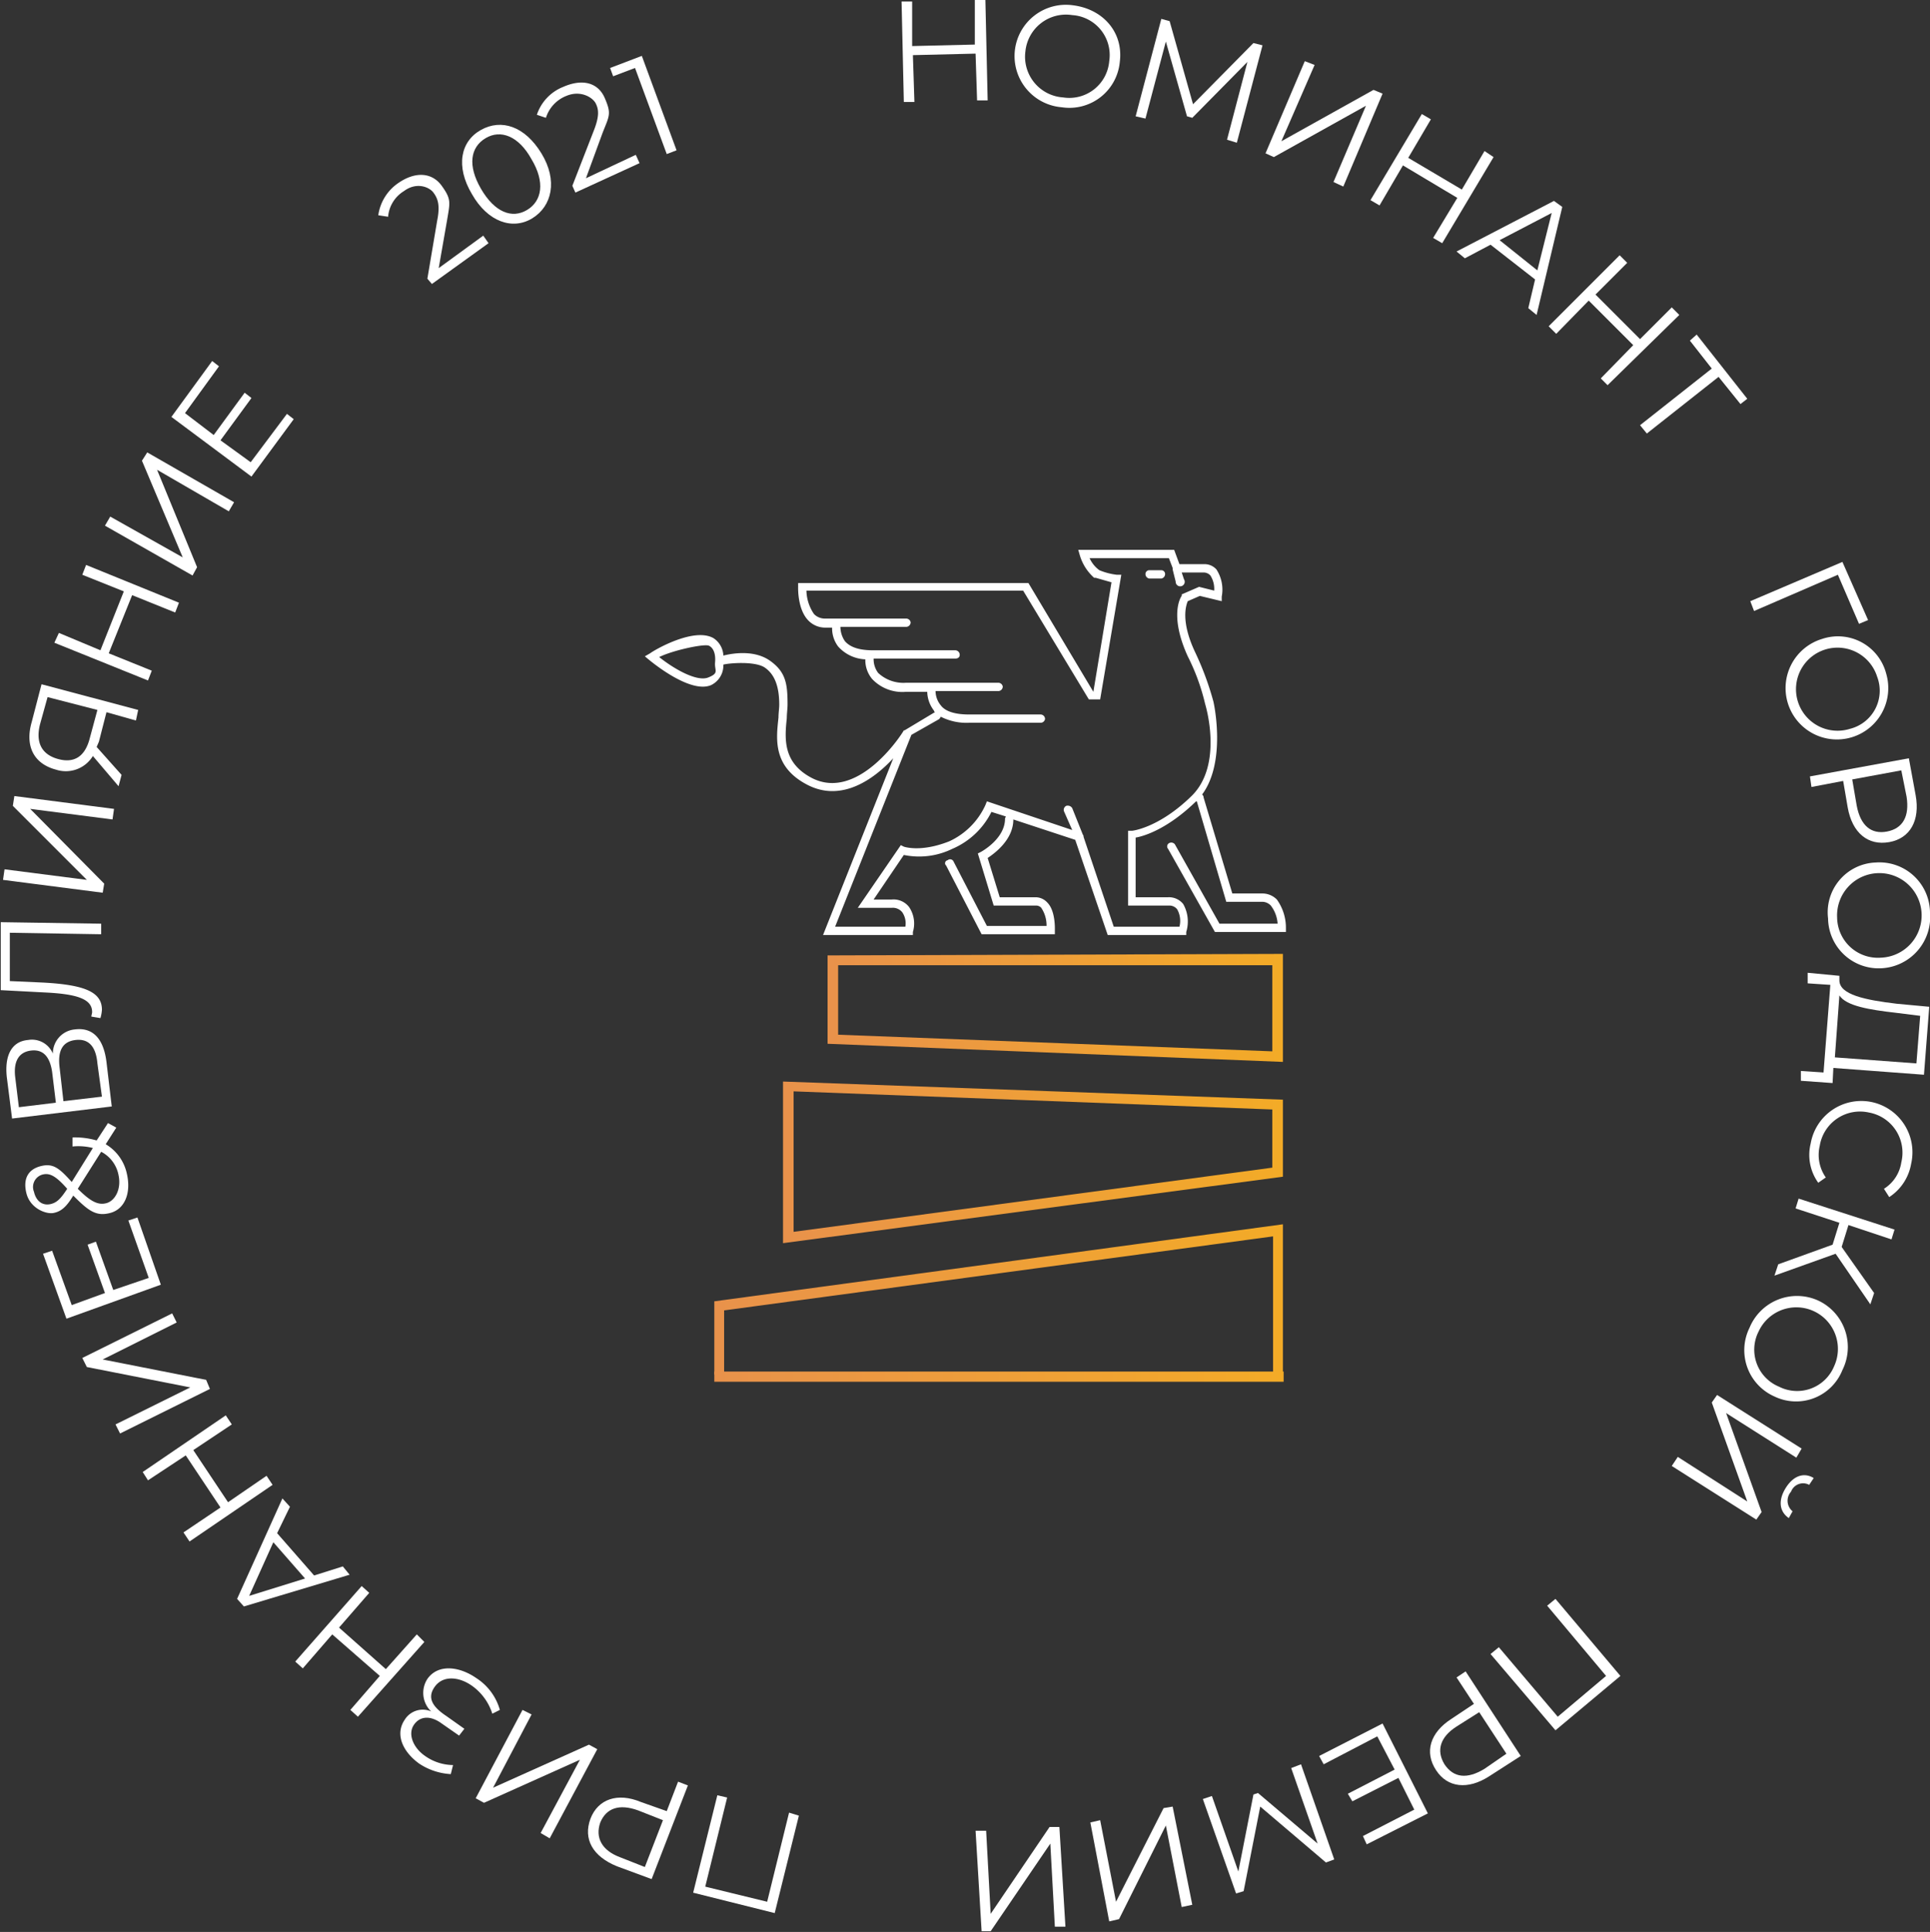 <?xml version="1.0" encoding="UTF-8"?> <svg xmlns="http://www.w3.org/2000/svg" xmlns:xlink="http://www.w3.org/1999/xlink" viewBox="0 0 255.6 255.8"><rect x="0" y="0" width="255.6" height="255.8" fill="#333333" stroke="none"/> <defs> <linearGradient id="a" x1="106.53" y1="156.7" x2="172.68" y2="156.7" gradientUnits="userSpaceOnUse"> <stop offset="0" stop-color="#e9924b"></stop> <stop offset="1" stop-color="#f3ab27"></stop> </linearGradient> <linearGradient id="b" x1="112.42" y1="136.25" x2="172.65" y2="136.25" xlink:href="#a"></linearGradient> <linearGradient id="c" x1="97.36" y1="174.88" x2="172.77" y2="174.88" xlink:href="#a"></linearGradient> <linearGradient id="d" x1="94.57" y1="182.3" x2="169.94" y2="182.3" xlink:href="#a"></linearGradient> </defs> <path d="M133.3,2.8l.3,13.3h-1.4L132,9.9l-8.3.2.2,6.2h-1.4L122.2,3h1.4V8.9l8.3-.2V2.8Z" transform="translate(-2.8 -2.8)" style="fill:#fff"></path> <path d="M137.2,9.5a6.8,6.8,0,0,1,7.7-6c4,.5,6.7,3.6,6.2,7.5a6.7,6.7,0,0,1-7.7,6A6.8,6.8,0,0,1,137.2,9.5Zm12.5,1.4a5.3,5.3,0,0,0-4.9-6.1,5.4,5.4,0,0,0-6.2,4.8,5.4,5.4,0,0,0,5,6.1A5.3,5.3,0,0,0,149.7,10.9Z" transform="translate(-2.8 -2.8)" style="fill:#fff"></path> <path d="M170,8.8l-3.4,12.9-1.3-.4L168,11l-7.3,7.4-.7-.2-2.8-9.9-2.7,10.2-1.3-.3,3.4-12.9,1.1.3,3.1,11,8-8.1Z" transform="translate(-2.8 -2.8)" style="fill:#fff"></path> <path d="M175.6,10.9l1.3.5-4.4,10.1,12.2-6.8,1.2.5-5.2,12.3-1.3-.6,4.3-10.1-12.2,6.8-1.1-.5Z" transform="translate(-2.8 -2.8)" style="fill:#fff"></path> <path d="M200.6,23.6,193.8,35l-1.2-.7,3.2-5.3-7.2-4.3L185.5,30l-1.2-.7,6.8-11.4,1.2.7-3,5.1,7.1,4.2,3-5.1Z" transform="translate(-2.8 -2.8)" style="fill:#fff"></path> <path d="M206.1,39.8l-5.9-4.6L196.8,37l-1.1-.9,12.9-6.7,1.1.8-3.4,14.3-1.1-.9Zm.3-1.2,1.9-7.6-6.9,3.6Z" transform="translate(-2.8 -2.8)" style="fill:#fff"></path> <path d="M225.2,44.5l-9.5,9.3-.9-.9,4.3-4.4-5.9-5.9L208.9,47l-1-1,9.4-9.4,1,1-4.2,4.2,5.9,5.9,4.2-4.2Z" transform="translate(-2.8 -2.8)" style="fill:#fff"></path> <path d="M233.3,56.3l-2.9-3.6-9.5,7.5-.9-1.1,9.5-7.5-2.9-3.7.9-.8,6.7,8.5Z" transform="translate(-2.8 -2.8)" style="fill:#fff"></path> <path d="M249,85.4l-2.8-6.5-11.1,4.8-.5-1.3,12.2-5.2,3.4,7.7Z" transform="translate(-2.8 -2.8)" style="fill:#fff"></path> <path d="M244.1,87.4a6.6,6.6,0,0,1,8.5,4.6,6.8,6.8,0,1,1-8.5-4.6Zm3.7,11.9a5.2,5.2,0,0,0,3.6-6.9,5.5,5.5,0,1,0-3.6,6.9Z" transform="translate(-2.8 -2.8)" style="fill:#fff"></path> <path d="M253,114.3c-2.8.5-4.9-1.2-5.5-4.6l-.6-3.5-4.2.8-.2-1.4,13.1-2.4.9,4.9C257.1,111.4,255.8,113.8,253,114.3Zm-.3-1.4c2.1-.4,3-2,2.6-4.6l-.7-3.5-6.5,1.2.6,3.5C249.2,112.1,250.6,113.3,252.7,112.9Z" transform="translate(-2.8 -2.8)" style="fill:#fff"></path> <path d="M251.2,117a6.7,6.7,0,0,1,7.2,6.6A6.8,6.8,0,0,1,252,131a6.7,6.7,0,0,1-7.1-6.6A6.6,6.6,0,0,1,251.2,117Zm.7,12.6a5.6,5.6,0,1,0-5.8-5.3A5.4,5.4,0,0,0,251.9,129.6Z" transform="translate(-2.8 -2.8)" style="fill:#fff"></path> <path d="M245.5,146.2l-4.2-.3v-1.3l3,.2.9-11.6-3-.2v-1.4l4.2.4v.6c0,1.9,3.4,2.6,7.6,3.1l4.3.4-.7,9-12-.9Zm.9-11.6-.6,8.2,10.8.8.5-6.3-3.2-.4C250.4,136.5,247.3,136,246.4,134.6Z" transform="translate(-2.8 -2.8)" style="fill:#fff"></path> <path d="M250.6,148.7a6.8,6.8,0,0,1,5.3,8.2,6.6,6.6,0,0,1-2.9,4.4l-.7-1.1a5,5,0,0,0,2.3-3.5,5.4,5.4,0,0,0-4.3-6.6,5.4,5.4,0,0,0-6.5,4.4,5.2,5.2,0,0,0,.8,4.2l-1,.7a6.3,6.3,0,0,1-1-5.2A6.8,6.8,0,0,1,250.6,148.7Z" transform="translate(-2.8 -2.8)" style="fill:#fff"></path> <path d="M245.5,167.6l.9-2.9-5.8-1.9.4-1.3,12.7,4.1-.4,1.3-5.7-1.9-.9,2.9L251,174l-.5,1.5-4.6-6.7-8.1,2.9.5-1.5Z" transform="translate(-2.8 -2.8)" style="fill:#fff"></path> <path d="M243.6,175a6.8,6.8,0,0,1,3.2,9.2,6.6,6.6,0,0,1-9,3.5,6.7,6.7,0,0,1-3.3-9.1A6.8,6.8,0,0,1,243.6,175Zm-5.2,11.4a5.3,5.3,0,0,0,7.3-2.7,5.5,5.5,0,1,0-10-4.6A5.3,5.3,0,0,0,238.4,186.4Z" transform="translate(-2.8 -2.8)" style="fill:#fff"></path> <path d="M241.4,194.6l-.7,1.2-9.3-5.9,4.7,13.1-.7,1-11.2-7.1.8-1.2,9.2,5.9-4.7-13.1.7-1Zm1.6,3.9-.6.9a1.7,1.7,0,0,0-2.4.9,1.8,1.8,0,0,0,.2,2.6l-.5.9c-1.3-.9-1.4-2.4-.4-4S241.7,197.7,243,198.5Z" transform="translate(-2.8 -2.8)" style="fill:#fff"></path> <path d="M208.8,231.9l-8.6-10.1,1.1-.9,7.8,9.2,6.4-5.4-7.8-9.3,1.1-.9,8.6,10.2Z" transform="translate(-2.8 -2.8)" style="fill:#fff"></path> <path d="M193,237.2c-1.6-2.4-.8-5,2-6.8l3-2-2.3-3.5,1.2-.8,7.3,11.2L200,238C197.2,239.8,194.5,239.5,193,237.2Zm1.1-.8c1.2,1.8,3,2,5.3.6l2.9-2-3.6-5.5-3,1.9C193.5,232.8,193,234.6,194.1,236.4Z" transform="translate(-2.8 -2.8)" style="fill:#fff"></path> <path d="M178.1,236.4l-.6-1.1,8.4-4.3,6,11.9-8.1,4.1-.5-1.1,6.8-3.5-2.1-4.2-6.1,3.1-.6-1,6.2-3.2-2.3-4.4Z" transform="translate(-2.8 -2.8)" style="fill:#fff"></path> <path d="M166.5,253.5,162.1,241l1.2-.4,3.5,10,2-10.2.6-.2,7.9,6.7-3.5-10,1.3-.5,4.4,12.6-1.1.4-8.7-7.4-2.2,11.2Z" transform="translate(-2.8 -2.8)" style="fill:#fff"></path> <path d="M160.7,255l-1.4.3-2.1-10.8L151,256.9l-1.3.3-2.5-13.1,1.3-.3,2.1,10.8,6.3-12.4,1.2-.2Z" transform="translate(-2.8 -2.8)" style="fill:#fff"></path> <path d="M143.9,257.9h-1.4l-.6-11L134,258.5h-1.2l-.8-13.3h1.4l.6,11,7.8-11.5h1.3Z" transform="translate(-2.8 -2.8)" style="fill:#fff"></path> <path d="M94.6,253.4l3.2-12.9,1.3.3-2.9,11.8,8.2,2,2.9-11.8,1.3.4-3.2,12.9Z" transform="translate(-2.8 -2.8)" style="fill:#fff"></path> <path d="M81,243.6c1-2.6,3.6-3.5,6.7-2.2l3.4,1.2,1.5-3.9,1.3.5-4.8,12.4-4.6-1.7C81.3,248.6,80,246.3,81,243.6Zm1.3.5c-.7,2,.2,3.7,2.6,4.6l3.3,1.3,2.4-6.2-3.3-1.3C84.8,241.6,83.1,242.2,82.3,244.1Z" transform="translate(-2.8 -2.8)" style="fill:#fff"></path> <path d="M75.6,246.2l-1.2-.7,5.2-9.7-12.7,5.7-1.1-.6L72,229.2l1.2.6-5.1,9.7,12.7-5.7,1.1.6Z" transform="translate(-2.8 -2.8)" style="fill:#fff"></path> <path d="M59.4,225.1c1.4-2,4.2-1.7,6.5-.1a7.4,7.4,0,0,1,3.1,4.2l-1,.5a7.2,7.2,0,0,0-2.7-3.7c-1.7-1.2-3.8-1.4-4.9.1s-.3,2.7,1.5,3.9l2.4,1.7-.7.9L61.3,231c-1.5-1.1-2.9-1-3.7.2s-.1,3,1.5,4.1a6.5,6.5,0,0,0,3.7,1.2l-.3,1.2a8.4,8.4,0,0,1-4.2-1.4c-2.2-1.6-3.2-3.9-1.9-5.8a2.8,2.8,0,0,1,3.5-1.1A3.4,3.4,0,0,1,59.4,225.1Z" transform="translate(-2.8 -2.8)" style="fill:#fff"></path> <path d="M41.9,222.8l8.8-10,1,.9-4,4.6,6.2,5.5,4.1-4.6,1,1-8.8,9.9-1-.9,3.9-4.5-6.3-5.5-3.9,4.5Z" transform="translate(-2.8 -2.8)" style="fill:#fff"></path> <path d="M39.5,205.8l4.9,5.6,3.8-1.2.9,1.1-14,4.2-.9-1,6-13.3,1,1.1ZM39,207l-3.2,7.1,7.4-2.3Z" transform="translate(-2.8 -2.8)" style="fill:#fff"></path> <path d="M21.7,197.7l11-7.5.8,1.2-5.1,3.4,4.6,6.9,5.1-3.5.8,1.2-11,7.5-.8-1.2,4.9-3.3-4.6-6.9-5,3.3Z" transform="translate(-2.8 -2.8)" style="fill:#fff"></path> <path d="M18.7,192.6l-.6-1.2,9.9-4.9-13.7-2.7-.6-1.2,11.9-5.9.6,1.2-9.8,4.9,13.7,2.7.5,1.2Z" transform="translate(-2.8 -2.8)" style="fill:#fff"></path> <path d="M19.8,164.4,21,164l3.1,8.9-12.5,4.5-3.1-8.6,1.2-.4,2.6,7.2,4.4-1.6-2.3-6.4,1.1-.4,2.3,6.4,4.7-1.6Z" transform="translate(-2.8 -2.8)" style="fill:#fff"></path> <path d="M18.2,152.1l-1.4,2.2a6,6,0,0,1,2.8,3.9c.6,2.6-.3,4.7-2.2,5.2s-2.9-.3-4.9-2.3c-.9,1.5-1.6,2.1-2.6,2.3s-3.1-.6-3.6-2.6.3-3.2,1.9-3.6,2.4.2,4.1,2.1l2.8-4.5a7.8,7.8,0,0,0-2.7-.2v-1.2a10.4,10.4,0,0,1,3.2.4l1.5-2.3ZM9.6,162.2c.7-.2,1.2-.6,2.1-2-1.5-1.7-2.3-2.1-3.2-1.9a1.7,1.7,0,0,0-1.2,2.3C7.6,161.9,8.5,162.5,9.6,162.2Zm6.6-6.9-3.1,4.9c1.7,1.7,2.7,2.2,3.8,1.9s2-1.8,1.6-3.7A4.4,4.4,0,0,0,16.2,155.3Z" transform="translate(-2.8 -2.8)" style="fill:#fff"></path> <path d="M12.7,139.1c2.3-.3,3.8,1.1,4.2,4.3l.7,5.9L4.4,150.9l-.7-5.5c-.3-2.8.6-4.7,2.8-4.9a3,3,0,0,1,3.3,1.8A3.2,3.2,0,0,1,12.7,139.1Zm-2.5,9.7-.5-4.1c-.3-2-1.2-3-2.8-2.8s-2.3,1.4-2.1,3.4l.5,4.1Zm2.6-8.3c-1.7.2-2.4,1.4-2.1,3.7l.5,4.4,5.1-.6-.6-4.4C15.5,141.3,14.5,140.3,12.8,140.5Z" transform="translate(-2.8 -2.8)" style="fill:#fff"></path> <path d="M2.9,124.9l13.3.2v1.4l-12.1-.2v6.4l4.5.2c5.3.3,7.7,1.2,7.7,3.6a5.2,5.2,0,0,1-.2,1.1l-1.2-.2c0-.2.1-.4.1-.6,0-1.7-1.9-2.4-6.4-2.6l-5.7-.3Z" transform="translate(-2.8 -2.8)" style="fill:#fff"></path> <path d="M3.2,119.3l.2-1.4,10.9,1.4-9.8-9.8.2-1.3,13.2,1.7-.2,1.4L6.8,109.9l9.8,9.9-.2,1.2Z" transform="translate(-2.8 -2.8)" style="fill:#fff"></path> <path d="M8.3,93.4l12.8,3.4-.3,1.4-3.9-1.1-1,3.9-.3.7,3.3,3.7-.4,1.5-3.4-4a4.2,4.2,0,0,1-4.9,1.8c-3-.8-4.1-3.2-3.2-6.3Zm6.4,7.1,1-3.7L9.1,95.1l-1,3.6c-.6,2.4.2,4,2.4,4.6S14.1,102.9,14.7,100.5Z" transform="translate(-2.8 -2.8)" style="fill:#fff"></path> <path d="M14.2,77.6l12.3,5L26,83.9l-5.7-2.3-3.1,7.7,5.7,2.3-.5,1.3L10,87.9l.6-1.3,5.5,2.3,3.1-7.8-5.5-2.2Z" transform="translate(-2.8 -2.8)" style="fill:#fff"></path> <path d="M16.7,72.4l.7-1.2L27,76.6,21.6,63.8l.7-1.1,11.5,6.6-.7,1.2L23.6,65l5.3,12.9L28.3,79Z" transform="translate(-2.8 -2.8)" style="fill:#fff"></path> <path d="M40.8,57.6l.9.7-5.6,7.6L25.5,58l5.4-7.4.9.7-4.5,6.2,3.8,2.9,4.1-5.6.9.7L32,61.1,36,64Z" transform="translate(-2.8 -2.8)" style="fill:#fff"></path> <path d="M66.8,34l.7,1L60,40.4l-.6-.7L60.7,32c.4-2,.1-2.9-.5-3.7s-2.3-1.4-3.9-.2a4.4,4.4,0,0,0-2.1,3.4l-1.3-.2A6.2,6.2,0,0,1,55.6,27c2.2-1.5,4.4-1.4,5.7.4s1.1,2.2.7,4.6l-1.1,6.3Z" transform="translate(-2.8 -2.8)" style="fill:#fff"></path> <path d="M65.3,28.5c-2.2-3.7-1.5-7,1.2-8.5s5.8-.5,8,3.1,1.4,7-1.2,8.6S67.4,32.2,65.3,28.5Zm7.9-4.6c-1.7-3.1-4.1-4-6.1-2.8s-2.4,3.6-.6,6.7,4.1,4,6.1,2.8S75,26.9,73.2,23.9Z" transform="translate(-2.8 -2.8)" style="fill:#fff"></path> <path d="M87,23.3l.5,1.1L79,28.3l-.4-.9,2.8-7.2c.8-2,.7-2.9.3-3.7s-2-1.8-3.9-1a4.6,4.6,0,0,0-2.7,2.9L73.9,18a6,6,0,0,1,3.5-3.7c2.5-1.1,4.6-.6,5.5,1.5s.6,2.3-.3,4.6l-2.2,6Z" transform="translate(-2.8 -2.8)" style="fill:#fff"></path> <path d="M87.8,10.2l4.6,12.5-1.3.5L86.9,11.8,84,12.9l-.4-1.1Z" transform="translate(-2.8 -2.8)" style="fill:#fff"></path> <path d="M107.9,147.3l63.4,2.4v7.7l-63.4,8.5Zm-1.4,20.1,66.2-8.8V148.4L106.5,146Z" transform="translate(-2.8 -2.8)" style="isolation:isolate;fill:url(#a)"></path> <path d="M113.8,139.8v-9.2h57.5v11.4Zm-1.4-10.5V141l60.3,2.4V129.1Z" transform="translate(-2.8 -2.8)" style="isolation:isolate;fill:url(#b)"></path> <path d="M159.9,126.6H149.5L145.2,114l-8.2-2.7c0,2.7-2.5,4.5-3.4,5.1l1.6,5.2H140a2.1,2.1,0,0,1,1.5.7c1.1,1.1,1,3.5,1,3.7v.5h-9.7l-4.7-9.1a.4.4,0,0,1,.2-.7.5.5,0,0,1,.8.2l4.4,8.5h7.9a4.2,4.2,0,0,0-.7-2.4.9.9,0,0,0-.7-.3h-5.6l-2.1-6.9.4-.2s3.2-1.7,3.2-4.4c0-.1.1-.2.1-.3l-1.9-.6a10.3,10.3,0,0,1-5.2,4.9,10,10,0,0,1-6.4.8l-4,5.9h2.4a2.6,2.6,0,0,1,2.3,1,3.9,3.9,0,0,1,.5,3.3v.4H111.8l9.3-23.4c-2.5,2.7-6.8,5.9-11.4,3.5s-4.1-6.1-3.8-8.9c0-.6.1-1.2.1-1.7,0-2.4-.6-4-1.9-4.9s-4.8-.6-5.5-.4A2.9,2.9,0,0,1,97,93.5c-2.7,1.2-7.7-2.9-8.2-3.3l-.6-.5.7-.4c.5-.4,5.8-3.5,8.4-2a2.9,2.9,0,0,1,1.3,2.3c1.2-.3,4.1-.8,6.2.7s2.3,3.1,2.3,5.8c0,.5-.1,1.2-.1,1.8-.3,2.8-.5,5.9,3.3,7.9,6,3.1,11.7-5.4,12.2-6.3h.1l4-2.4h.1a.2.2,0,0,1-.2-.2,4.2,4.2,0,0,1-.9-2.5h-2.8a5.5,5.5,0,0,1-4.5-1.7,3.9,3.9,0,0,1-.9-2.6,5.1,5.1,0,0,1-3.6-1.7,4,4,0,0,1-.8-2.5h-.9a3.1,3.1,0,0,1-2.3-1c-1.4-1.5-1.3-4.3-1.3-4.4v-.5H139l8.6,14.4L150,79.9l-2.1-.6h-.2a6.4,6.4,0,0,1-1.9-3l-.2-.7h12.7l.7,1.9h3.2a2.1,2.1,0,0,1,1.7.7,4.9,4.9,0,0,1,.7,3.6v.6l-2.9-.7-1.6.7c-.2.5-1,2.6,1,6.8a39.1,39.1,0,0,1,2.4,6.5c.1.4,1.7,8-1.5,12.3a.5.5,0,0,1,.2.4l3.8,12.7h4a2.7,2.7,0,0,1,1.9.8,6.4,6.4,0,0,1,1.2,3.8v.5h-9.4l-6.2-11a.5.5,0,0,1,.2-.8.6.6,0,0,1,.7.2l5.9,10.5H172a4.4,4.4,0,0,0-.9-2.4,1.6,1.6,0,0,0-1.1-.5h-4.8l-3.9-13.3h-.1c-3.7,3.6-6.8,4.6-8,4.8v7.9h4.3a2.4,2.4,0,0,1,2,.9,4.7,4.7,0,0,1,.4,3.7Zm-9.6-1.1H159a3.1,3.1,0,0,0-.3-2.3,1.3,1.3,0,0,0-1.1-.5h-5.4v-9.9h.5c.1,0,3.6-.4,7.9-4.6S162.4,96,162.4,96a28,28,0,0,0-2.3-6.3c-2.5-5.5-.9-7.9-.8-8v-.2l2.3-1,2,.5a3.3,3.3,0,0,0-.5-2,1.2,1.2,0,0,0-.9-.4h-2.9l.3.9a.6.6,0,1,1-1.1.3l-.4-1.6V78l-.5-1.3H147.1a4,4,0,0,0,1.3,1.6,8.6,8.6,0,0,0,2.3.6h.6l-2.8,16.5H147L138.3,81H109.6a5.7,5.7,0,0,0,1,3.1,2,2,0,0,0,1.5.6h10.7a.6.6,0,0,1,.6.5.6.6,0,0,1-.6.6h-8.7a3.4,3.4,0,0,0,.6,1.9c.7.8,1.9,1.2,3.7,1.2h10.9a.6.6,0,0,1,.6.6c0,.3-.2.5-.6.5H118.5a3,3,0,0,0,.6,1.9,4.9,4.9,0,0,0,3.7,1.3H135a.6.6,0,0,1,.6.5.6.6,0,0,1-.6.6h-8.3a3,3,0,0,0,.7,1.9c.6.8,1.9,1.2,3.7,1.2h9.5a.6.6,0,0,1,.6.6.6.6,0,0,1-.6.5h-9.5a7.5,7.5,0,0,1-3.7-.8l-.2.3-3.7,2.1-10.1,25.4h9.3a2.6,2.6,0,0,0-.4-1.9,1.6,1.6,0,0,0-1.4-.6h-4.5l5.7-8.3.4.2s2.2.8,6-.7a9.7,9.7,0,0,0,4.8-4.8l.2-.5,11.3,3.8-1.1-2.5a.6.6,0,0,1,.3-.7.7.7,0,0,1,.8.3l1.4,3.5a.4.4,0,0,1,.1.3ZM90.1,89.8c2,1.6,5,3.3,6.5,2.7s.8-.9.9-2-.2-1.9-.8-2.2S91.9,88.9,90.1,89.8Zm66.5-10.4H155a.6.6,0,0,1-.5-.6.5.5,0,0,1,.5-.5h1.6a.5.5,0,0,1,.5.5A.6.6,0,0,1,156.6,79.4Z" transform="translate(-2.8 -2.8)" style="fill:#fff"></path> <path d="M97.4,175.1v9.7h1.3v-8.5l72.7-9.8v18.3h1.3V164.9Z" transform="translate(-2.8 -2.8)" style="isolation:isolate;fill:url(#c)"></path> <rect x="94.6" y="181.6" width="75.4" height="1.35" style="isolation:isolate;fill:url(#d)"></rect> </svg> 